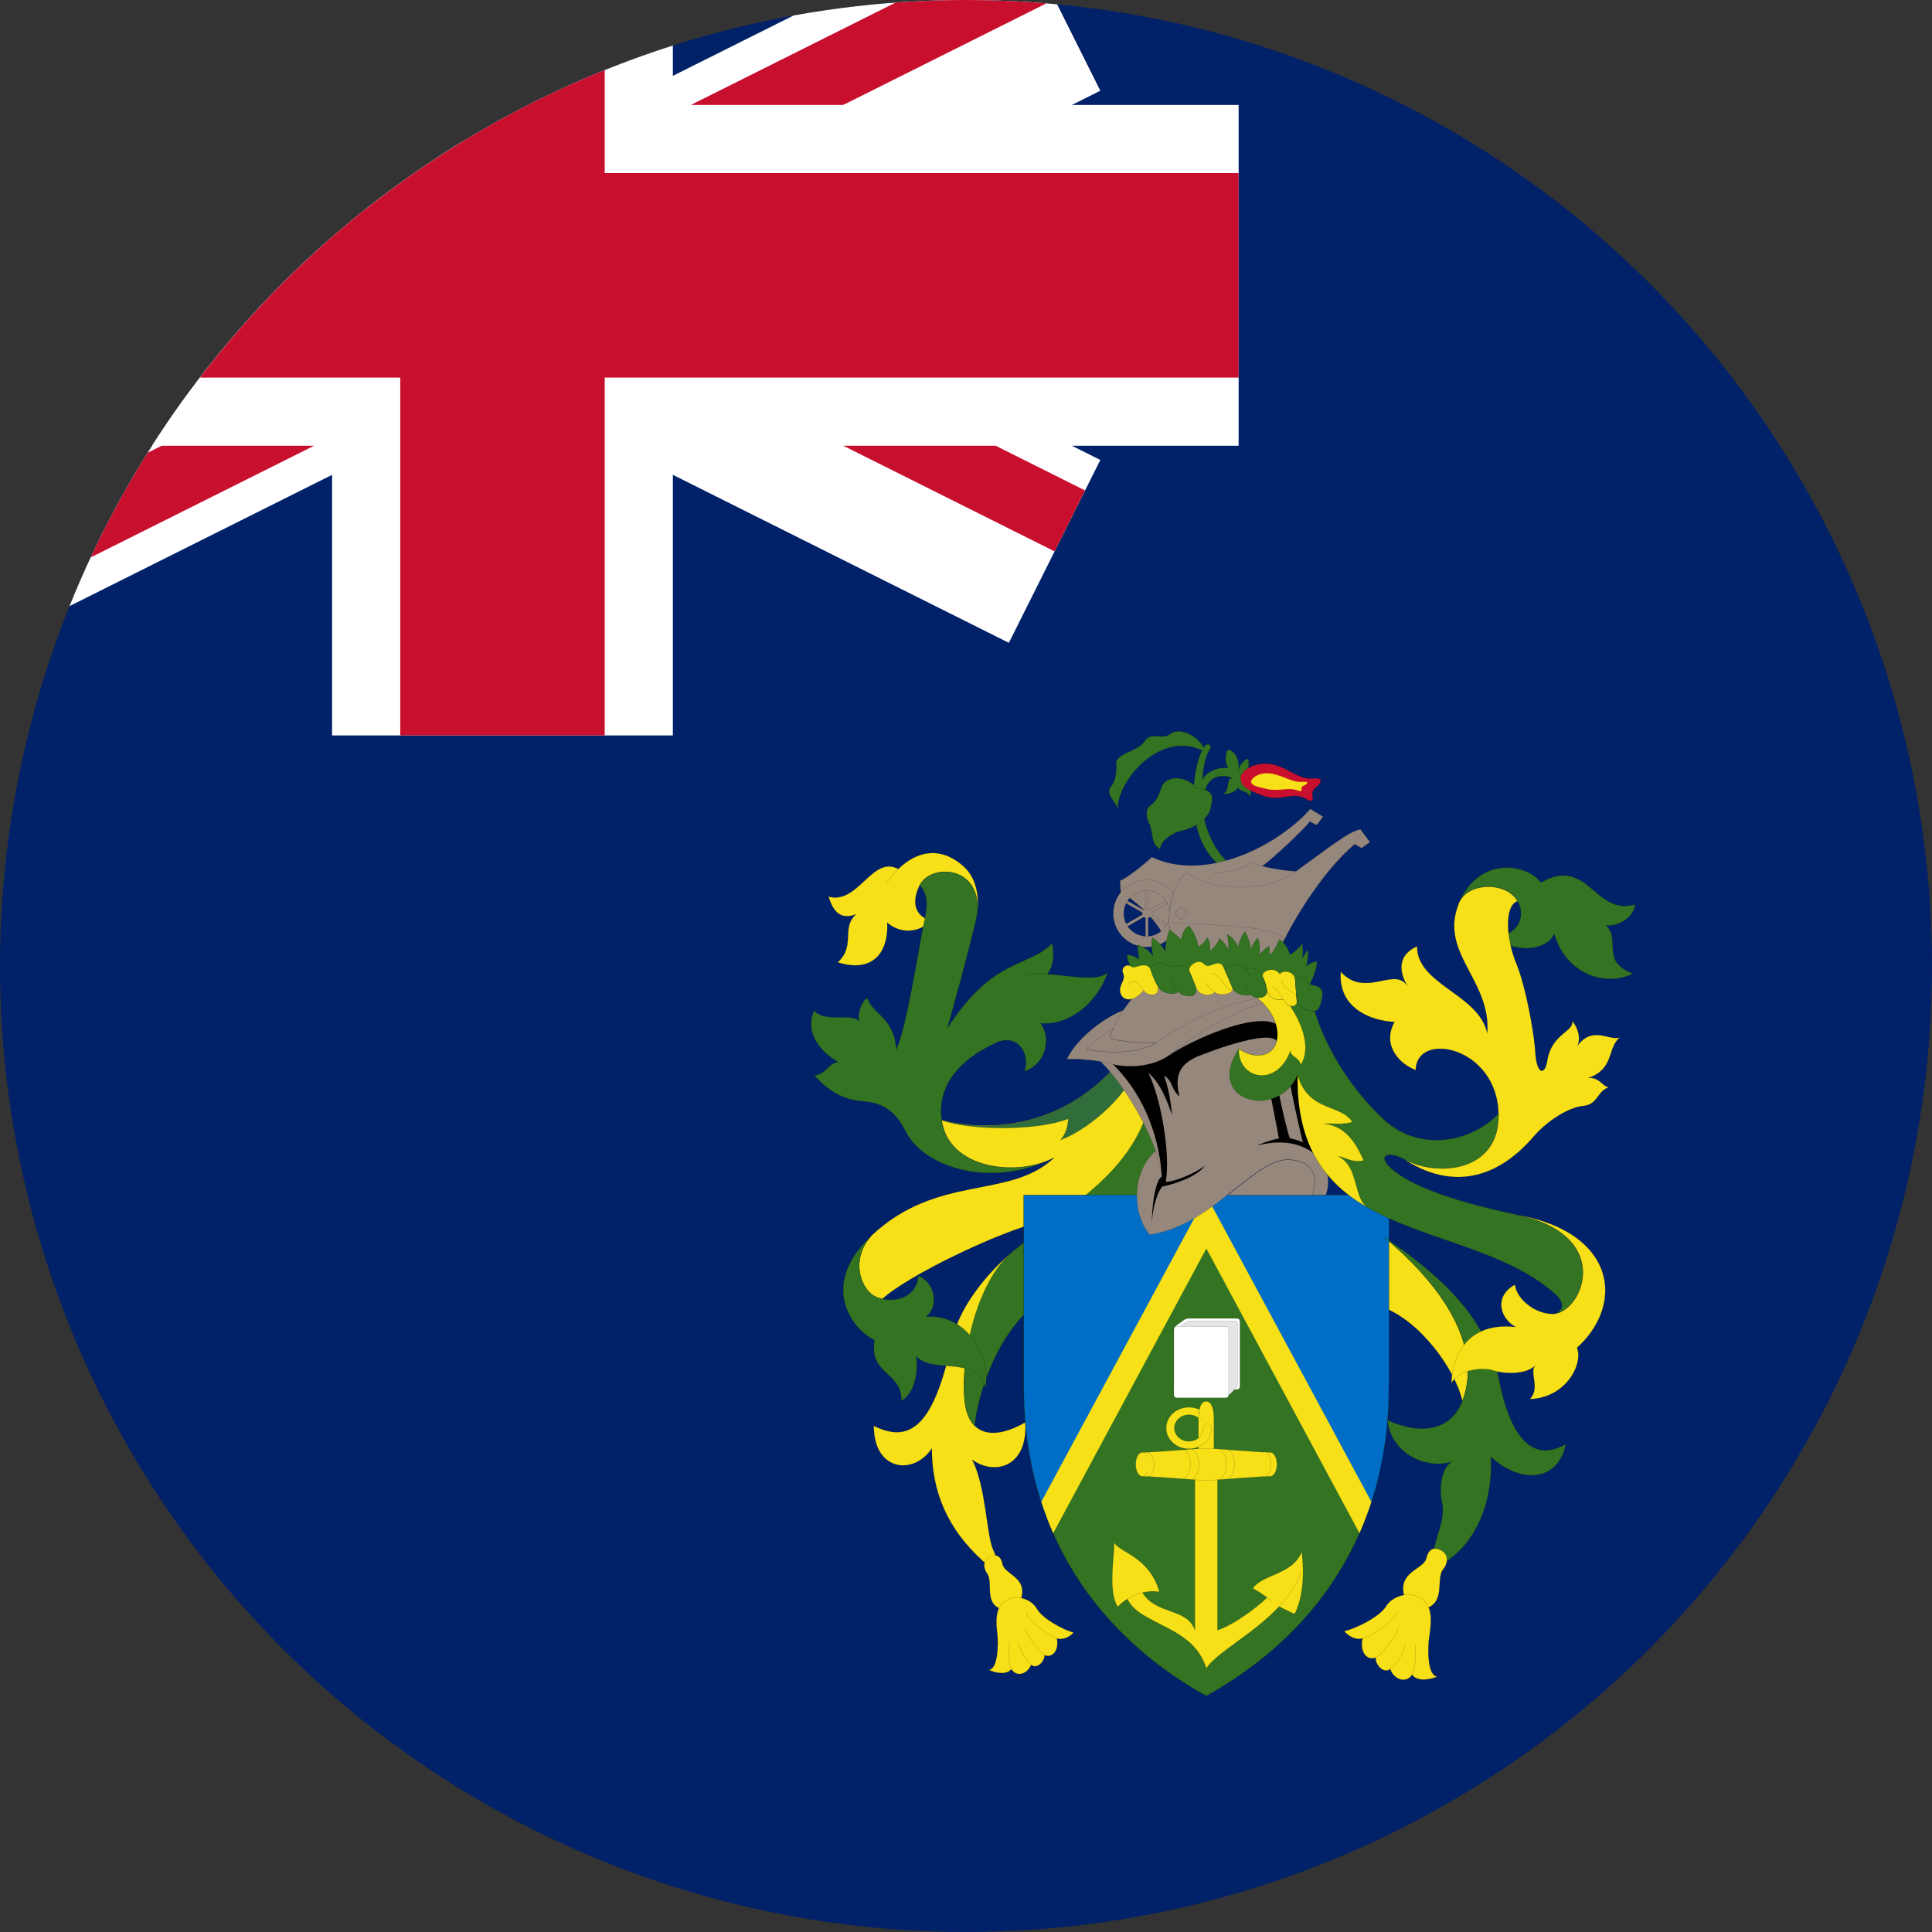 <svg xmlns="http://www.w3.org/2000/svg" xmlns:xlink="http://www.w3.org/1999/xlink" viewBox="0 0 283.465 283.465"><rect x="0" y="0" width="283.465" height="283.465" fill="#333333" stroke="none"/><style>.st2{clip-path:url(#SVGID_2_)}.st6{fill:#f7e017}.st6,.st7,.st9{stroke:#000;stroke-width:.015}.st7{fill:#337321}.st9{fill:none}.st11{fill:#f7e017}.st12,.st14{fill:#fff;stroke:#000;stroke-width:.015}.st14{fill:#96877d}</style><g id="Слой_1"><defs><circle id="SVGID_1_" cx="141.732" cy="141.732" r="141.732"/></defs><clipPath id="SVGID_2_"><use xlink:href="#SVGID_1_" overflow="visible"/></clipPath><path clip-path="url(#SVGID_2_)" fill="#012169" d="M0-.267h283.465v283.732H0z"/><path d="M-7.281-.104L154.73 80.901m0-81.005L-7.281 80.901" clip-path="url(#SVGID_2_)" stroke="#fff" stroke-width="30"/><g class="st2"><defs><path id="SVGID_3_" d="M-7.281-.104v40.503h189.013v40.503H154.73L-7.281-.104zm162.011 0H73.724v108.008H-7.281V80.901L154.73-.104z"/></defs><clipPath id="SVGID_4_"><use xlink:href="#SVGID_3_" overflow="visible"/></clipPath><path d="M-7.281-.104L154.73 80.901m0-81.005L-7.281 80.901" clip-path="url(#SVGID_4_)" stroke="#c8102e" stroke-width="20"/></g><path d="M73.724-.104v108.008M-7.281 40.399h189.013" clip-path="url(#SVGID_2_)" stroke="#fff" stroke-width="50"/><path d="M73.724-.104v108.008M-7.281 40.399h189.013" clip-path="url(#SVGID_2_)" stroke="#c8102e" stroke-width="30"/><g class="st2"><path class="st6" d="M148.463 183.734c-3.994 3.383-7.802 8.326-8.738 12.795-2.634 12.57-6.129 15.366-11.521 12.67 0 6.753 5.917 7.265 8.513 3.32 0 6.329 2.297 11.821 7.477 16.502 2.184 1.972 2.596.624 1.56-1.56s-1.036-9.237-3.108-13.281c3.32 2.384 8.201 1.036 7.789-5.505-4.257 2.497-8.488 2.397-8.925-3.533-.536-6.953 2.172-17.051 6.953-21.408zm-5.055-49.992c.287-2.497-.25-5.055-2.072-6.666-3.52-3.096-6.965-2.072-9.537.424-3.845-2.072-5.879 5.28-10.236 4.044.724 2.384 1.872 3.42 4.044 2.596-2.284 2.072 0 4.569-2.696 7.053 4.881 1.56 7.477-1.136 7.265-5.817 1.872 1.66 4.768 1.56 6.329-.312-2.596-.836-2.609-3.083-1.56-5.193 1.56-3.107 8.875-2.982 8.463 3.871z"/><path class="st7" d="M154.667 169.854c-5.505 2.908-15.566 1.66-16.502-5.505-.936-7.165 6.017-10.385 7.889-11.309 2.908-1.46 5.193 1.136 4.257 4.157 3.22-1.136 3.944-4.881 2.384-7.053 4.257.312 8.201-2.908 9.861-7.477-1.498 1.423-5.567.462-8.913.25 1.036-1.136 1.024-3.358.712-4.506-3.52 3.62-8.613 1.96-15.353 12.445 1.036-3.632 3.008-10.897 4.157-15.678.112-.474.2-.949.262-1.436.399-6.853-6.903-6.978-8.463-3.857 1.71 1.922.811 4.169.2 7.577-.724 4.044-2.284 13.394-3.632 16.502-.412-4.881-3.632-5.193-4.257-7.577-.936.624-1.448 2.284-1.248 3.42-1.148-1.248-5.093.312-6.541-1.56-1.56 3.108.936 6.229 3.533 7.577-1.51.1-1.872 1.922-3.533 1.922 2.234 2.596 4.519 3.632 7.165 3.845 2.646.212 4.619 1.198 6.229 4.406 2.595 5.205 12.481 8.575 21.793 3.857z"/><path class="st6" d="M168.373 163.512c-3.108 8.613-11.621 14.742-15.466 15.678-6.541 1.585-19.872 8.064-23.442 11.397-.562-.125-1.086-.325-1.473-.599-1.76-1.248-3.22-5.293-.1-8.725 9.761-9.137 20.247-5.193 26.787-11.421-5.505 2.908-15.566 1.66-16.502-5.505 5.917 1.56 16.614 1.66 25.115-7.477 1.136 1.26 4.457 5.204 5.081 6.652z"/><path class="st7" d="M148.463 183.734c-4.931 4.182-7.49 14.455-6.965 21.408.15 1.935.687 3.245 1.51 4.044.362-3.944 3.108-14.143 10.111-18.686 5.917-3.845 15.154-12.458 18.586-22.319-.624-1.76-1.66-3.008-3.632-4.257-3.408 9.312-12.507 13.781-19.61 19.81z"/><path d="M165.202 159.518c-1.76 2.646-5.767 6.279-9.599 7.739.824-.936 1.086-2.122 1.136-3.108-4.881 1.872-14.642 1.66-18.586.212 5.917 1.56 16.614 1.66 25.115-7.477.848.924 1.572 1.748 1.934 2.634z" fill="#316d3a" stroke="#000" stroke-width=".015"/><path class="st7" d="M127.892 181.263c-7.939 7.427-2.696 13.906.412 15.366-.824 5.193 4.044 4.569 3.944 8.925 1.972-1.136 2.497-4.157 2.184-6.541 2.497 2.696 8.825-.312 10.173 4.668.836-5.505-3.42-10.997-8.713-10.485 2.184-1.972.936-5.193-1.136-6.017-.412 4.044-4.981 4.044-6.753 2.809-1.771-1.248-3.232-5.293-.111-8.725z"/><path class="st6" d="M145.068 228.496c-.861.499-.799 1.61-.262 2.334 1.086 1.448-.774 4.743 2.746 5.455 1.036.212 1.835-.424 2.234-1.61 1.086-3.27-2.384-3.632-2.696-5.193-.312-1.56-1.298-1.398-2.022-.986z"/><path class="st6" d="M148.026 234.625c-1.161.537-2.184 1.298-1.71 5.03.187 1.548.1 5.293-1.248 5.343.824.412 2.596.861 3.32-.1.699 1.173 2.284.836 2.908-.624.824.674 1.972-.462 1.972-1.448.724.462 2.184-.212 1.81-2.434.886.312 2.022-.312 2.434-.886-1.298-.262-4.569-2.022-5.343-3.42-.773-1.411-2.795-2.085-4.143-1.461z"/><path class="st9" d="M130.039 129.635a13.933 13.933 0 011.76-2.135m17.987 15.878c.911-.524 2.309-.587 3.857-.487m-5.255 102.007c-.362-.524-.499-2.696-.237-4.019m3.146 3.395c-.574-.437-1.66-1.947-1.847-3.27m3.819 1.822c-.724-.337-2.497-2.621-2.883-4.094m4.693 1.648c-.861-.187-3.483-1.897-4.569-3.707"/><path class="st6" d="M202.937 181.375c12.77 10.698 13.593 19.198 11.621 24.191-1.036-4.668-6.329-11.933-11.833-13.806l.212-10.385z"/><path class="st7" d="M180.106 175.346h23.667v28.023c0 23.879-13.281 37.997-26.787 45.461-13.494-7.477-26.787-21.595-26.787-45.461v-28.023h16.614c.025 1.448.162 3.632 1.872 5.817 3.919-.387 8.351-3.321 11.421-5.817z"/><path d="M203.773 175.346v28.023c0 7.202-1.211 13.531-3.27 19.036l-23.505-43.127-23.505 43.127c-2.06-5.517-3.27-11.833-3.27-19.036v-28.023h53.55z" fill="#006ec7" stroke="#000" stroke-width=".015"/><path class="st11" d="M201.214 220.345c-.412 1.273-1.173 3.333-1.748 4.606l-22.469-41.766-22.469 41.766c-.587-1.273-1.336-3.333-1.748-4.606l24.229-44.912 24.205 44.912z"/><path class="st6" d="M187.671 235.711c.624.312 1.773.886 2.284 1.098 1.248-2.496 1.448-6.017 1.036-9.137-1.348 3.433-5.917 3.32-7.165 5.392.761.387 1.473.886 2.085 1.323-1.56 1.56-5.205 4.169-7.277 4.793v-22.269c0-1.56-.524-2.859-.524-4.157v-4.606c0-1.036-.212-2.546-1.136-2.546-.936 0-1.136 1.51-1.136 2.546v4.606c0 1.298-.524 2.809-.524 4.157v22.269c-1.136-3.32-5.617-2.184-7.689-5.505.811-.2 1.673-.262 2.497-.1-1.56-5.293-5.817-5.704-6.641-7.265 0 2.184-.936 7.265.524 9.449.325-.387.811-.799 1.411-1.148 1.76 3.845 9.699 3.857 11.571 10.186 1.497-2.333 6.901-5.029 10.684-9.086z"/><path class="st6" d="M176.986 217.187c1.76 0 7.365-.574 9.399-.574.524 0 .961-.786.961-1.76s-.424-1.76-.961-1.76c-2.022 0-7.627-.574-9.399-.574-1.76 0-7.365.574-9.399.574-.524 0-.961.786-.961 1.76s.424 1.76.961 1.76c2.034 0 7.639.574 9.399.574z"/><path class="st6" d="M175.85 208.063a2.24 2.24 0 00-1.411-.487c-1.173 0-2.135.874-2.135 1.947s.949 1.947 2.135 1.947c1.173 0 2.122-.874 2.122-1.947 0-.836 1.211-.836 1.211 0 0 1.685-1.498 3.046-3.333 3.046-1.847 0-3.333-1.361-3.333-3.046 0-1.685 1.498-3.046 3.333-3.046.549 0 1.074.125 1.535.337-.037.275-.124.799-.124 1.249zm-8.251 8.55c.524 0 .949-.786.949-1.76s-.424-1.76-.949-1.76"/><path class="st6" d="M168.373 216.613c.524 0 .949-.786.949-1.76s-.424-1.76-.949-1.76m5.13 3.882c.637 0 1.148-.949 1.148-2.122s-.512-2.122-1.148-2.122m1.186 4.331c.662 0 1.198-.999 1.198-2.222s-.537-2.222-1.198-2.222m3.994 4.469c.674 0 1.211-1.011 1.211-2.247s-.549-2.247-1.211-2.247m1.248 4.432c.662 0 1.198-.974 1.198-2.172s-.537-2.172-1.198-2.172m5.58 3.957c.537 0 .974-.799.974-1.797 0-.999-.437-1.797-.974-1.797m-20.097 21.569a7.746 7.746 0 012.222-.924m18.899 1.136c-.187-.137-.399-.275-.612-.437m1.748 1.323c1.448-1.56 2.659-3.32 3.333-5.343"/><path class="st12" d="M172.23 195.168c0-.512.412-.724.899-1.086.587-.437.824-.649 1.348-.649h6.815c.499 0 .624.125.624.599v9.25c0 .462-.112.599-.624.599h-9.062v-8.813"/><path d="M179.607 204.692c.899 0 .736-.025 1.361-.649.662-.649.599-.599.599-1.198v-8.476c0-.437-.112-.562-.574-.562h-6.304c-.499 0-.711.2-1.248.612-.449.337-.824.549-.824 1.024v9.25l6.99-.001h0z" fill="#e5e5e5" stroke="#000" stroke-width=".015"/><path class="st12" d="M180.281 204.493c0 .462-.112.599-.624.599h-6.815c-.512 0-.612-.125-.612-.599v-9.262c0-.462.112-.599.612-.599h6.815c.512 0 .624.125.624.599v9.262z"/><path class="st14" d="M193.488 169.916c1.323 1.485 1.76 3.47 1.036 5.417h-1.972c.824-2.496.312-4.868-3.22-5.18-5.28-.462-11.422 9.761-20.659 10.997-2.696-3.22-2.559-9.349.874-12.258-1.773-5.105-5.505-10.722-8.101-13.144-1.698-.275-3.657-.412-4.918-.337 1.348-2.908 5.193-5.967 8.313-7.215a38.08 38.08 0 011.548-2.085c.312-3.994 19.31-2.122 23.355.362.011 4.482 1.771 19.399 3.744 23.443z"/><path d="M170.47 172.65c-.449-6.915-3.245-12.62-7.177-16.502 1.872.524 5.705.524 8.301-1.348 3.42-2.284 12.358-6.279 15.628-4.569.262.574.412 1.872.212 2.696-.774-2.072-9.399 1.136-11.833 2.122-2.334 1.086-3.37 2.546-2.546 5.817-1.348-1.136-.886-2.234-2.284-3.058.562 1.348 1.024 3.782 1.186 5.754-.524-1.398-1.448-4.406-3.483-6.179 1.76 3.42 3.295 11.646 2.571 16.015 1.398 0 4.494-1.373 5.729-2.359-1.086 1.56-4.232 2.646-6.254 3.058-.911 1.086-1.535 3.895-1.485 5.455-.138-1.922.461-6.603 1.435-6.902zm23.018-2.734c-1.723-1.91-4.931-2.946-9.025-1.835.624-.312 1.972-.836 3.171-1.036-.15-1.086-1.136-5.767-1.298-6.903l1.148-.462c.574 2.809 1.298 6.017 1.76 7.315.362.1 1.198.262 1.922.624-.312-1.086-2.072-8.925-2.022-9.761l1.56-.836c.612 4.256 1.598 10.435 2.784 12.894z"/><path class="st14" d="M192.564 175.346c.824-2.496.312-4.868-3.22-5.18-2.734-.237-5.705 2.422-9.212 5.18h12.432zm-22.943-22.369c-1.56.212-5.03-.1-6.803-.674.1-.474.287-.949.512-1.473-1.086.724-3.158 2.147-3.944 3.133 2.496.525 7.639.787 10.235-.986z"/><path class="st9" d="M169.559 168.905c.574 1.66.949 3.258.999 4.681m-5.705-25.377c-.936 1.373-1.76 2.846-2.035 4.094 1.76.574 5.243.886 6.803.674"/><path class="st9" d="M161.457 155.761c.674.112 1.298.237 1.835.387 1.872.524 5.705.524 8.301-1.348s9.649-7.677 17.65-8.301"/><path class="st9" d="M159.398 153.963c2.497.524 7.639.774 10.223-.986 6.017-4.094 11.833-6.491 17.65-6.803"/><path class="st7" d="M202.937 181.375c8.713 6.017 15.154 11.833 17.026 21.17s5.405 11.833 9.761 9.337c-1.036 5.392-6.441 6.017-10.997 1.872.412 6.229-2.072 13.706-8.513 16.402-.412-3.732 2.06-6.691 1.348-9.761-.312-1.348-.412-4.469 1.348-5.917-3.42 1.136-8.825-1.036-9.337-6.129 3.944 1.872 9.025 2.184 10.997-2.809 1.96-4.967 1.136-13.48-11.633-24.165zm11.009-48.582c2.696-7.053 9.761-6.329 12.145-3.32 6.953-3.944 7.889 4.981 13.806 3.22-.1 1.66-2.072 3.22-4.257 3.108 2.284 2.072-.936 5.193 3.944 7.053-4.157 2.072-9.961-.1-11.521-5.817-1.348 2.696-6.229 2.696-8.201.524 4.257-1.136 3.944-5.08 1.56-6.641-2.408-1.572-6.652-.936-7.476 1.873zm-21.058 15.541c1.935 6.241 5.942 12.058 10.261 16.015 4.981 4.569 12.507 3.42 16.714-.936.1 8.688-8.9 9.362-13.906 6.641-2.209-1.198-3.994-.574-1.872 1.348 3.22 2.908 10.261 5.068 18.574 6.853 14.53 3.108 9.349 14.642 5.093 14.53 1.223-.025 2.222-1.298.462-2.883-12.607-11.347-38.246-6.878-37.834-32.205-2.696 6.641-13.806 4.044-8.613-3.845 1.66 1.348 4.569 1.448 5.405-.624.649-1.61.225-4.419-2.684-6.84.474-.037 1.51 0 1.398-1.198.125.699.761 1.735 2.397 1.386.462.736.961 1.223 1.623.961.125-.05.524-.25.362-.986.124 1.396 1.759 1.883 2.62 1.783z"/><path class="st6" d="M205.945 170.053c6.017 3.944 12.832 3.944 19.098-3.32 1.972-2.284 5.08-4.257 7.265-4.469 2.184-.212 2.072-2.284 3.732-2.696-1.036-.312-1.448-1.56-3.008-1.398 3.895-1.348 2.746-4.469 4.668-5.967-1.56.574-3.994-1.76-6.229 1.198.574-1.348-.212-2.958-.774-3.582.212 1.56-3.058 1.872-3.682 5.817-.35 2.209-1.56 2.072-1.76-1.348-.15-2.509-1.348-9.449-2.796-12.969-1.448-3.533-1.785-8.376.187-9.1a3.84 3.84 0 00-1.223-1.273c-2.409-1.573-6.641-.936-7.477 1.872-2.696 7.053 4.881 11.109 4.257 18.786-1.136-5.704-10.385-7.165-10.273-12.77-3.008 1.348-2.596 3.845-1.448 5.817-1.872-2.908-6.129 1.872-9.761-2.072-.412 5.193 4.157 7.165 7.889 7.365-1.872 3.32.624 6.129 3.108 7.053.1-5.817 12.021-3.433 12.145 6.541.1 8.488-9.037 9.211-13.918 6.515zm16.714 8.201c14.53 3.108 9.349 14.642 5.093 14.53-2.709-.062-5.293-2.334-5.455-4.306-3.108 1.66-2.284 4.931.1 6.229-6.541-.774-9.287 3.533-9.449 8.251 1.198-2.184 4.831-2.334 6.179-1.872 1.348.462 4.831.724 6.229-.836-1.148.986.724 3.27-.886 5.03 5.455-.212 7.839-5.293 6.903-7.527 7.064-6.417 5.716-16.902-8.714-19.499zM211.6 227.573c.949.587.824 1.835.187 2.621-1.286 1.573.649 5.33-3.308 5.967-1.173.187-2.035-.562-2.422-1.897-1.074-3.695 2.821-3.944 3.233-5.68.425-1.723 1.511-1.511 2.31-1.011z"/><path class="st6" d="M208.03 234.276c1.273.649 2.372 1.548 1.698 5.692-.287 1.723-.35 5.904 1.161 6.017-.949.424-2.933.836-3.707-.262-.836 1.273-2.584.824-3.22-.824-.961.712-2.184-.612-2.134-1.71-.836.487-2.422-.325-1.922-2.796-.999.312-2.247-.437-2.684-1.086 1.46-.237 5.18-2.06 6.116-3.595.922-1.524 3.206-2.185 4.692-1.436z"/><path class="st9" d="M207.168 245.735c.424-.562.674-2.996.437-4.481m-3.645 3.657c.662-.462 1.935-2.097 2.197-3.57m-4.344 1.86c.824-.35 2.896-2.821 3.395-4.456m-5.317 1.66c.961-.162 3.969-1.96 5.255-3.944"/><path class="st6" d="M190.379 157.708c-.175 10.635 4.244 16.028 10.373 19.523-2.272-1.361-1.286-6.029-4.356-7.539.724-.05 1.872.986 3.682.574-.886-1.972-2.334-4.981-5.705-5.392.886-.1 2.809.212 4.044-.262-1.759-2.71-6.427-1.412-8.038-6.904zm-1.098-10.123c-.374-.125-.687-.499-.999-.986-1.635.35-2.272-.687-2.397-1.386.1 1.198-.924 1.148-1.411 1.186 2.921 2.422 3.345 5.23 2.696 6.84-.836 2.072-3.732 1.972-5.405.624-.212 4.406 5.505 5.867 7.577.312 0 .936 1.198.836 1.51 2.072 1.475-2.384.351-5.816-1.571-8.662z"/><path class="st7" d="M180.156 126.514c-2.596-2.384-3.795-6.379-3.682-8.663.1-2.284 1.036-4.781 4.356-3.732-1.036 0-.312 2.072-1.398 2.284.886.312 2.072-.412 2.234-.886.212.724 1.56.524 1.66 1.348.524-.412-.05-2.434-.824-2.858.574-.312.886-1.922.624-2.696-.524.1-1.298.836-1.448 1.872.262-.836-.05-2.908-1.51-3.22-.412.574-.524 1.972.05 2.746-1.348-.312-3.32.574-3.795 1.71.1-1.373.3-3.333 1.148-4.569.287-.412-.412-1.136-.961-.15-1.011-1.972-3.707-3.008-4.906-2.022-1.198.986-2.796-.462-3.782 1.086-.986 1.56-4.331 1.723-4.157 3.37.1.986-.137 2.509-.624 3.058-1.198 1.348.574 2.334.886 3.533-.212-3.944 6.067-11.621 12.358-8.613-.574.986-1.074 2.958-1.248 5.343-.262 3.533.262 8.513 3.682 11.421l1.337-.362z"/><path d="M182.016 114.157c-.037-.936 1.585-2.147 3.757-2.122 2.621.025 4.643 2.409 6.741 2.184 2.097-.237 1.061.936.624 1.248-.437.312-.699.774-.549 1.348.15.574-.112.949-.961.412-1.872-1.173-3.732.462-6.204-.437-2.11-.798-3.346-1.235-3.408-2.633z" fill="#c8102e" stroke="#000" stroke-width=".015"/><path class="st14" d="M171.331 138.66c-1.036-3.27-4.981-6.853-6.903-7.677l-.1-1.76c1.036-.412 3.533-2.384 4.668-3.483 7.789 3.732 18.374-1.56 23.255-7.053l1.872 1.136-.936 1.248-.986-.524c-1.198 1.448-5.655 5.642-7.003 6.528 1.81.462 4.294.774 4.981.736 4.356-3.121 7.777-5.917 9.437-6.129l1.398 1.872-1.248.886-.986-.574c-4.668 3.845-9.961 12.245-12.046 17.85-2.895-.622-13.281-.21-15.403-3.056z"/><path class="st9" d="M185.199 127.076c-.674-.175-1.248-.362-1.61-.562-.836.774-2.908 1.448-5.555 1.56"/><path class="st9" d="M171.743 137.511c-.699-3.87.412-8.151 2.384-9.449 4.306 2.858 11.684 2.858 16.04-.262"/><path class="st9" d="M171.743 135.489c3.32-.1 10.535.462 12.295.724s4.718.986 4.306 1.872m-15.066-3.145l.961-.949-.961-.949-.949.936.949.962z"/><path class="st7" d="M175.538 115.617c-1.198-1.66-4.481-2.184-5.193.05-.312.986-.774 2.022-1.56 2.497-.774.462-.599 1.885-.262 2.496.824 1.51.1 2.958 1.71 3.944 0-1.198 1.76-2.434 3.27-2.746 1.51-.312 3.782-1.66 4.094-3.171.325-1.522.849-2.77-2.059-3.07z"/><path class="st14" d="M168.061 130.559h.412l.012 2.834a.944.944 0 01.25.125l2.447-1.411.212.362-2.459 1.423c.012.087.025.187.012.275l2.447 1.411-.212.362-2.472-1.398a.596.596 0 01-.237.15v2.821h-.412v-2.834a.944.944 0 01-.25-.125l-2.447 1.411-.212-.362 2.459-1.423c-.012-.087-.025-.187-.012-.275l-2.447-1.411.212-.362 2.459 1.411a.596.596 0 01.237-.15l.001-2.834z"/><path class="st14" d="M171.755 137.499a4.88 4.88 0 01-3.495 1.448 4.912 4.912 0 01-4.918-4.918 4.912 4.912 0 014.918-4.918c1.598 0 3.008.761 3.907 1.935-.25.624-.549 2.01-.574 2.634a3.36 3.36 0 00-6.703.337c0 1.86 1.51 3.358 3.358 3.358 1.548 0 2.896-1.086 3.283-2.521.012.648.037 2.133.224 2.645z"/><path class="st7" d="M166.188 142.18c-.312-.362-.886-1.348-.824-2.072.462-.05 1.348.262 1.76.674-.05-.524-.262-1.66-.15-2.184.574.212 1.76.886 2.184 1.66-.1-.524-.312-1.872-.1-2.696.624.362 1.66 1.348 1.872 2.022.05-1.036.412-2.746.724-3.171.462.462 1.198.886 1.66 1.51.1-.836.524-1.822 1.136-2.072.462.524 1.198 1.71 1.348 3.058.462-.15 1.086-.936 1.348-1.348.262.412.524 1.136.362 2.022.574-.524 1.248-1.248 1.398-1.872.412.312 1.198 1.086 1.398 1.922-.1-.674-.05-1.872-.262-2.546.774.412 1.398 1.136 1.56 1.922.212-.724.674-2.022 1.086-2.334.412.836.836 1.822.774 2.646.262-.524.674-1.448 1.086-1.66.362.574.312 1.822.212 2.496.362-.524 1.036-1.136 1.448-1.348.05.312.1.936 0 1.398.462-.262 1.248-1.66 1.51-2.384.724.362 1.448 1.61 1.51 2.234.524-.212 1.56-1.136 1.872-1.66 0 .362.162 1.348-.05 2.122.312-.312.624-.936.774-1.198.212.524.05 1.76-.162 2.434.462-.412 1.148-.674 1.56-.674.05.886-.574 2.434-1.148 3.582-4.965-1.385-15.4-1.909-25.886-2.483z"/><path class="st11" d="M183.564 114.693c-.025-.387.824-1.248 2.359-1.236 1.835.012 3.533 1.361 4.993 1.261 1.473-.1.749.387.437.512s-.487.325-.387.549c.112.237-.075.387-.674.175-1.311-.474-2.621.187-4.344-.175-1.485-.337-2.347-.511-2.384-1.086z"/><path class="st6" d="M167.798 145.3c-1.56 1.872-3.108 1.56-3.42.362-.312-1.198.836-1.76.412-2.809-.412-1.036.674-1.51 1.198-1.036.524.462 2.184-1.036 2.908.524.724 1.56 1.298 2.646.886 3.27-.423.626-1.671.314-1.984-.311zm6.691-2.808c-.287-.687 1.323-1.997 2.159-1.061.836.936 2.135-1.011 2.858.462.724 1.485.961 2.259 1.323 3.083.362.836-1.972 1.273-2.696.549.1.487-2.022.874-2.596-.524-.311-.737-.648-1.598-1.048-2.509zm10.797.861c-.387-.724 1.51-1.76 2.497-.437.262-.549 2.135-.649 2.259.936.125 1.585.187 2.521.237 3.146.05.624-1.136 1.198-1.997-.387-1.535.312-2.234-.549-2.409-1.448-.187-.924-.374-1.373-.587-1.81z"/><path class="st7" d="M168.81 142.317c-.237-.524 1.323-1.56 2.384-.774 1.061.774 2.534-.674 3.171.724 1.273 2.834 1.348 3.033.961 3.582-.387.549-2.047.337-2.472-.412-.075.524-1.51.437-2.259.025-.849-.474-1.448-2.209-1.785-3.145zm10.922.125c-.362-.799 2.072-1.51 3.146-.1.549-.499 1.735-.524 2.409 1.011.674 1.535.774 2.384.287 2.771-.35.275-1.61.487-2.022-.212-.574.362-2.334.05-2.721-.936-.388-.974-.725-1.835-1.099-2.534zm10.335 1.535c-.05-.724 1.273-1.061 1.76 0 .499 1.061 2.072.1 2.209 1.872.025.337-.187 1.635-.674 2.259-.487.624-2.908 0-3.058-1.323-.162-1.335-.212-2.084-.237-2.808z"/><path class="st9" d="M167.798 145.3c-.574-.774-1.348-2.022-2.334-.674m7.402.799c-.337-.437-.774-1.173-.936-1.735m6.204 1.848c-.362-.262-.911-.774-1.198-1.323m.724-1.411c.911.1 1.535.961 1.81 1.348.287.387.886 1.086 1.348 1.173m2.733.6c-.312-.499-.624-.936-.699-1.298m.025-2.285c.312.437.549.799.724 1.223m4.669 3.034c-.412-.774-1.061-1.535-1.61-1.785m1.41-1.074c.05 1.535 2.097 1.635 2.184 2.721m1.573-2.484c.212.387.287.774.312 1.423"/></g></g></svg>